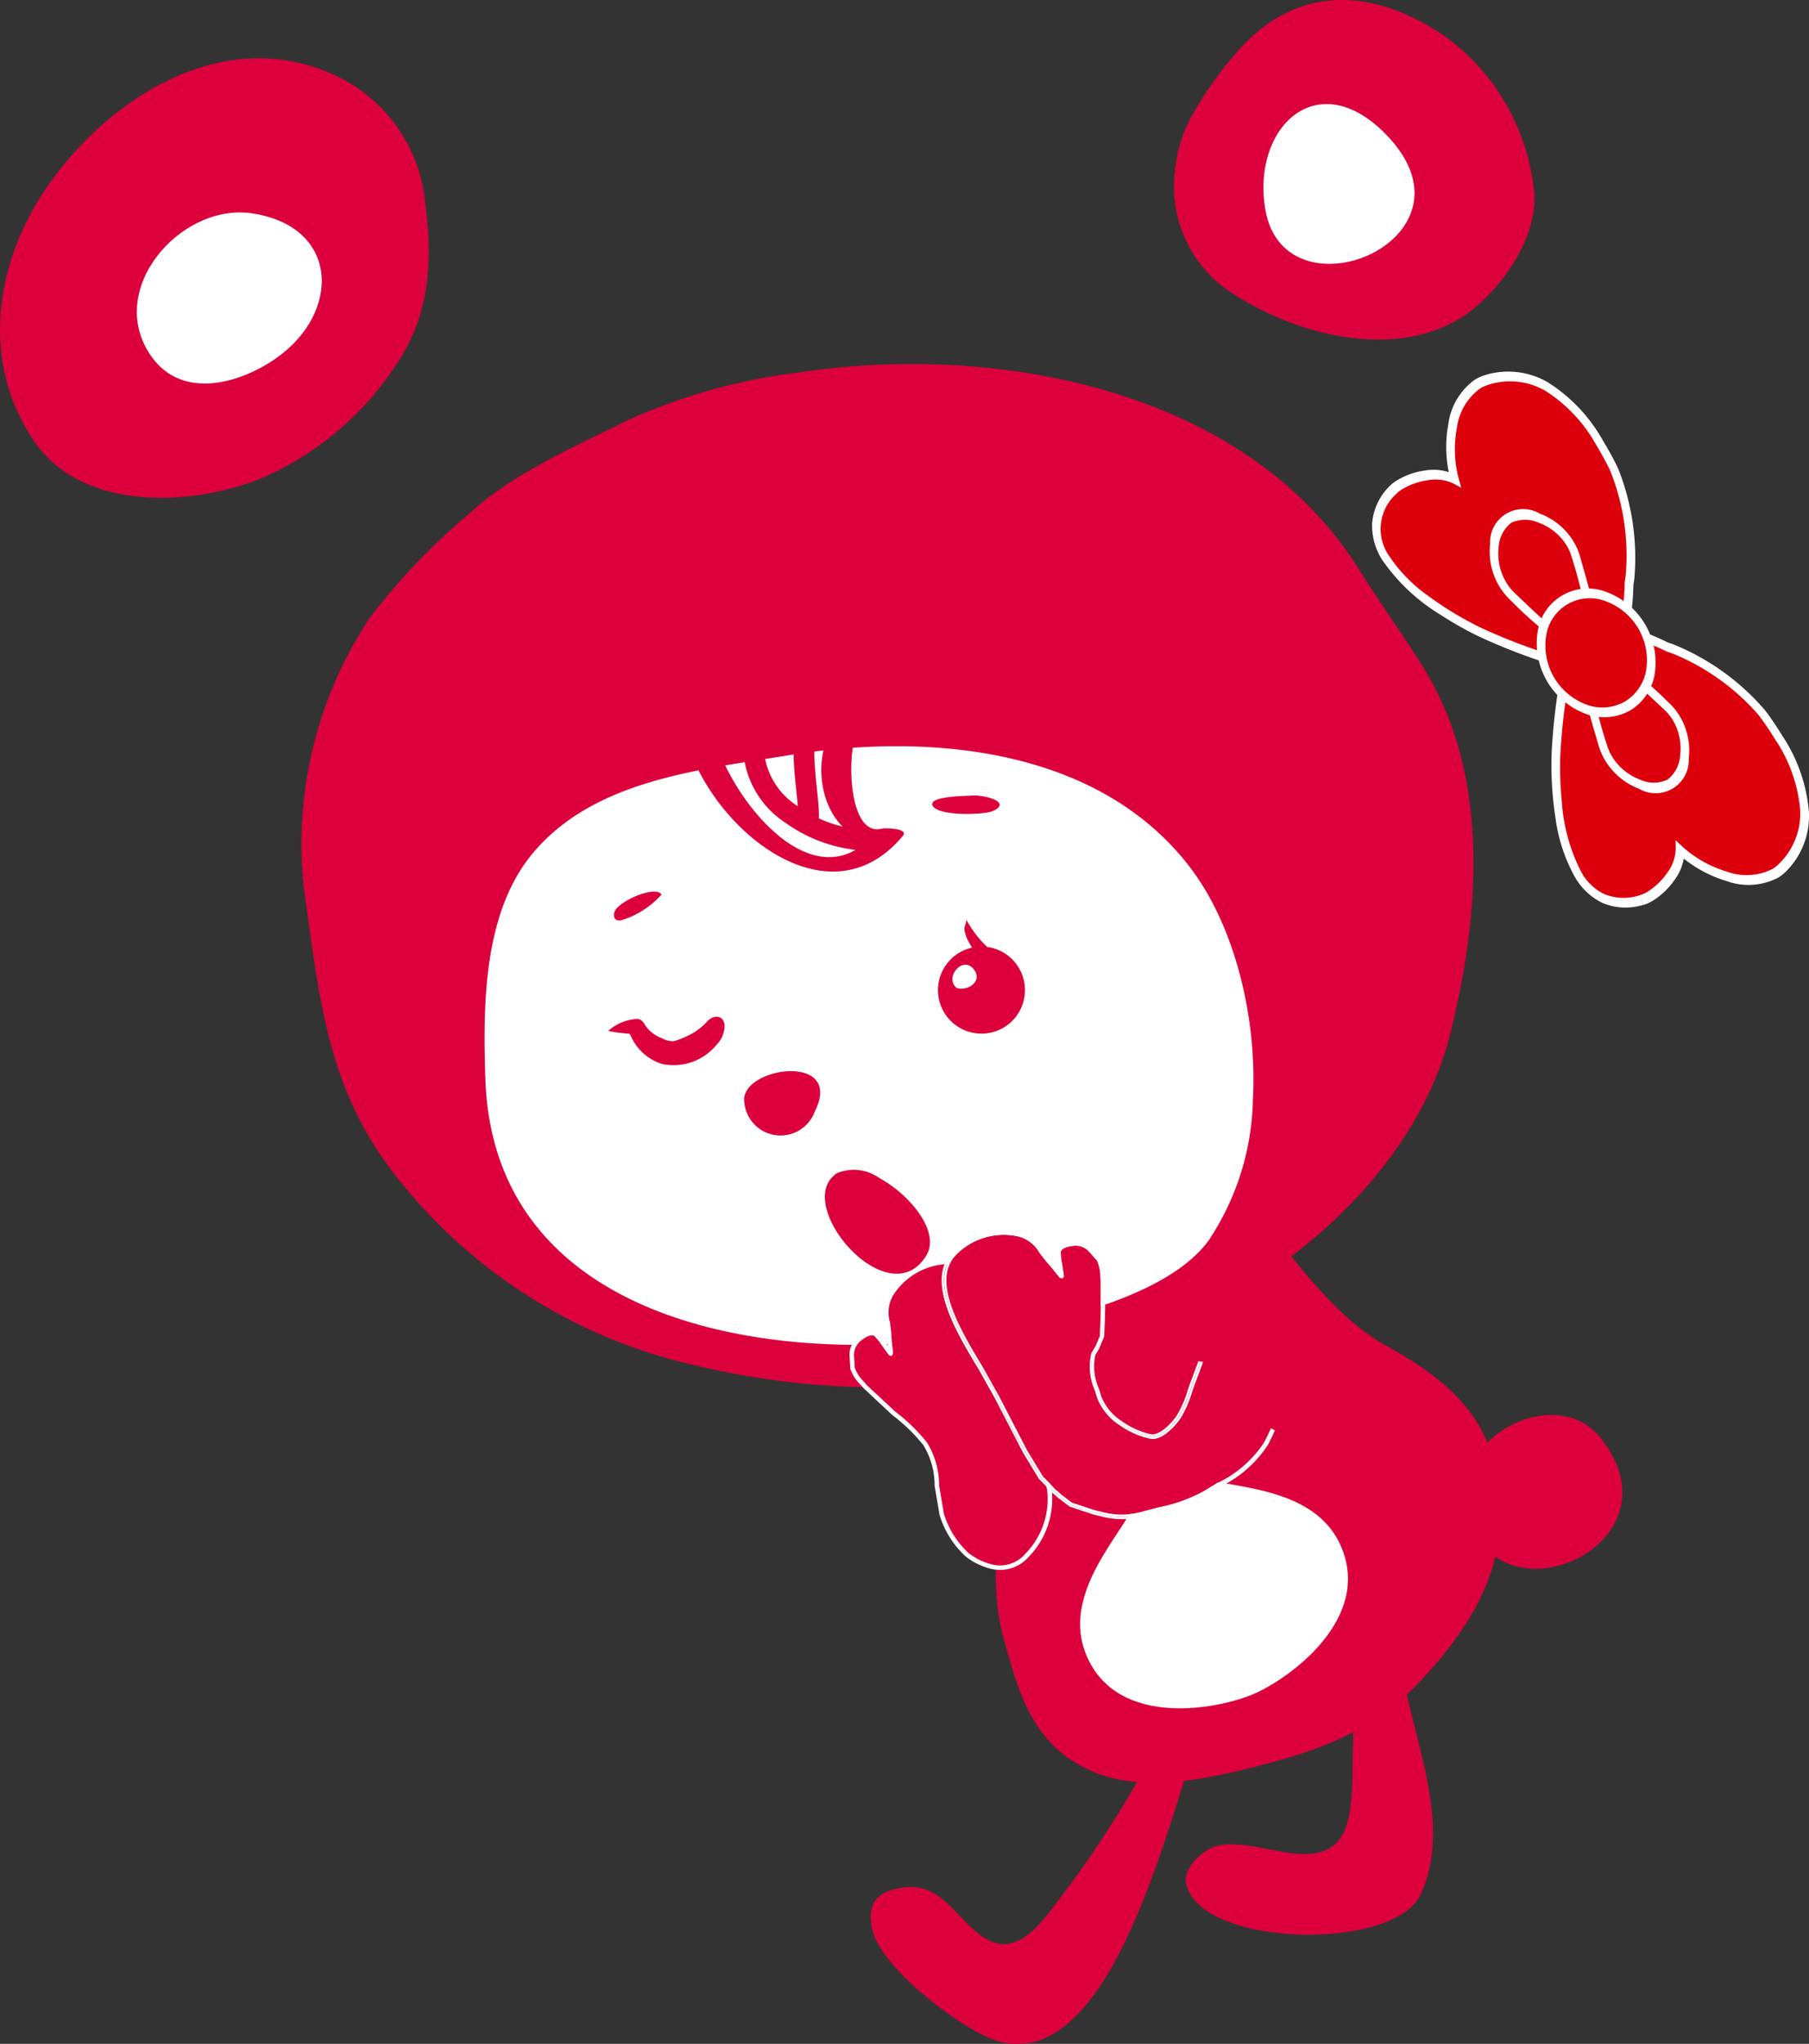 <svg xmlns="http://www.w3.org/2000/svg" width="120.605" height="136.226" viewBox="0 0 120.605 136.226">
  <rect x="0" y="0" width="120.605" height="136.226" fill="#333333" stroke="none"/>
  <g id="style_sec0_chara" transform="translate(-1012.704 -991.875)">
    <path id="パス_5422" data-name="パス 5422" d="M1107.383,1118.22l.034-.072c1.889-4.046.06-9.014-.858-13.054-.157-.682-2.362-7.807-1.9-8.169l-2.156,1.687a75.238,75.238,0,0,1,.387,10.167c-.053,1.521.116,4.415-.89,5.7-1.824,2.337-5.971-.4-8.424.515-.807.3-1.984,1.447-1.8,2.38.847,4.293,13.7,4.594,15.608.841" fill="#dc003c"/>
    <path id="パス_5423" data-name="パス 5423" d="M1082.757,1127.527c5.26-2.82,8.144-15.214,9.652-19.2l-2.731.186a69.857,69.857,0,0,1-5.989,9.457c-1.346,1.746-3.035,4.542-5.353,3.064-1.891-1.2-2.816-3.74-5.473-3.346-1.674.252-2.38,1-2.013,2.752.53,2.534,5.517,6.29,7.744,7.239a4.59,4.59,0,0,0,4.163-.147" fill="#dc003c"/>
    <path id="パス_5424" data-name="パス 5424" d="M1080.291,1082.522c-.069,1.151-.223,2.305-.276,3.426-.224,4.529-1.648,10.535-.442,14.971,1.018,3.736,1.929,7.173,5.743,8.93,3.29,1.514,7.382.7,10.755-.138,4.227-1.058,7.963-2.269,11.158-5.614,3.584-3.752,6.038-7.831,5.436-12.995-.572-4.922-3.648-7.375-7.524-9.524-4.168-2.312-7.006-7.172-10.2-10.685-.131-.148-.264-.293-.4-.439-2.907,2.443-5.346,4.955-8.966,6.106-.933.295-5.317,1.239-5.712,2.134-.2.473.357,1.106.405,1.579a13.933,13.933,0,0,1,.019,2.249" fill="#dc003c"/>
    <path id="パス_5425" data-name="パス 5425" d="M1091.843,1089.763c-.682-1.581,1.99-3.125,1.99-3.125l-.251-.581-4.516,1.947-4.517,1.948.249.578s2.956-.879,3.636.7-5.366,6.185-3.278,11.025,8.781,3.54,11.137,2.523,7.906-4.986,5.82-9.828-9.591-3.613-10.27-5.189" fill="#fff"/>
    <path id="パス_5426" data-name="パス 5426" d="M1118.611,1086.946a4.127,4.127,0,0,1,.827.795c5.757,7.308-7.722,13-9.019,4.29-.62-4.151,5.005-7.375,8.192-5.085" fill="#dc003c"/>
    <path id="パス_5427" data-name="パス 5427" d="M1065.826,1016.72a38.93,38.93,0,0,0-11.4,3.222c-3.33,1.662-7.547,3.511-10.283,6.031a44.471,44.471,0,0,0-6.754,7.032,27.234,27.234,0,0,0-4.419,18.156c1.038,7.2,1.492,13.247,6.192,19.18a35.086,35.086,0,0,0,18.2,12.114c26.309,7.056,48.3-6.8,52.023-21.645,1.989-7.948,2.722-17.285-1.854-24.558-1.436-2.286-2.814-4.17-4.225-6.428-7.587-12.116-24.379-15.139-37.484-13.1" fill="#dc003c"/>
    <path id="パス_5428" data-name="パス 5428" d="M1096.237,1065.127a17.566,17.566,0,0,1-2.959,9.434c-2.941,4.01-11.321,5.646-15.866,6.366-12.684,2.015-31.818-.587-32.35-17.168-.158-4.881-.151-11.049,3.162-15.014,4.1-4.907,11.144-5.563,17.057-6.532,9.318-1.53,20.779-.536,26.875,7.622,2.812,3.76,4.369,9.738,4.081,15.292" fill="#fff"/>
    <path id="パス_5429" data-name="パス 5429" d="M1065.785,1063.285c-1.556-.149-3.656.751-3.458,2.057a2.425,2.425,0,0,0,4.685.647c.91-1.794.016-2.585-1.227-2.7" fill="#dc003c"/>
    <path id="パス_5430" data-name="パス 5430" d="M1058.241,1040.129c.905,6.03,9.356,13.842,14.662,7.45.411-.5-1.218-.526-1.389-.48-2.218.595-2.293-4.663-1.834-5.831.247-.625-1.615-.755-1.822-.227-1.291,3.283.636,7.86,4.61,6.792l-1.388-.481c-4.287,5.164-10.32-3.033-10.95-7.223-.093-.635-1.971-.542-1.889,0" fill="#dc003c"/>
    <path id="パス_5431" data-name="パス 5431" d="M1070.584,1047.206a8.624,8.624,0,0,1-4.693-1.6,4.842,4.842,0,0,1-2.266-3.852l.008-.258a.69.69,0,1,0-1.376-.09c-.008.117-.011.233-.011.348a6.214,6.214,0,0,0,2.838,4.97,9.967,9.967,0,0,0,5.477,1.857.689.689,0,1,0,.023-1.378Z" fill="#dc003c"/>
    <path id="パス_5432" data-name="パス 5432" d="M1067.286,1046.612c.011-.122.016-.246.016-.378,0-.568-.081-1.26-.156-1.995s-.148-1.5-.148-2.163a5.229,5.229,0,0,1,.082-1.012,1.233,1.233,0,0,1,.2-.525.689.689,0,1,0-1.064-.877,2.551,2.551,0,0,0-.491,1.127,6.611,6.611,0,0,0-.108,1.287c0,.757.079,1.563.155,2.3s.149,1.414.148,1.853l-.01.251a.689.689,0,1,0,1.373.127Z" fill="#dc003c"/>
    <path id="パス_5433" data-name="パス 5433" d="M1091.068,1003a8.489,8.489,0,0,0,3.1,7.936c4.149,3.03,10.961,5.02,15.724,2.252,2.63-1.53,5.522-5.536,5.07-8.731a14.577,14.577,0,0,0-5.7-10c-4.616-3.288-9.856-3.858-13.993.77a25.6,25.6,0,0,0-3.02,4.213,9.33,9.33,0,0,0-1.182,3.56" fill="#dc003c"/>
    <path id="パス_5434" data-name="パス 5434" d="M1104.9,1000.629c7.277,7.057-6.51,12.862-7.836,5.224-.93-5.358,3.32-9.605,7.836-5.224" fill="#fff"/>
    <path id="パス_5435" data-name="パス 5435" d="M1041.069,1005.541a10.472,10.472,0,0,0-5.407-8.338c-7.6-4.029-15.642,1.024-19.878,7.214-3.376,4.931-4.471,11.6-.744,16.941,3.183,4.559,10.234,4.269,14.862,2.49a20.306,20.306,0,0,0,9.117-7.525c2.281-3.253,2.568-6.839,2.05-10.782" fill="#dc003c"/>
    <path id="パス_5436" data-name="パス 5436" d="M1031.156,1015.722c-2.419,1.711-6.243,2.811-8.313-.026-3.241-4.447,1.891-10.327,6.676-9.6,5.817.887,5.926,6.591,1.637,9.624" fill="#fff"/>
    <path id="パス_5437" data-name="パス 5437" d="M1071.367,1070.416c2.054,1.129,4.043,3.595,3.089,5.149-2.531,4.12-9.024-3.483-5.946-5.5a2.93,2.93,0,0,1,2.857.355" fill="#dc003c"/>
    <path id="パス_5438" data-name="パス 5438" d="M1122.149,1051.87a4.066,4.066,0,0,0,2.571-3.34c1.805,1.683,5.184,2.878,6.861,1.143,2.31-2.391,1.8-5.848-1.217-10.039l-.188-.254a15.555,15.555,0,0,0-5.883-4.23c-.143-.057-.288-.107-.431-.15-6.057-2.8-6.793-1.3-7.413,7.177C1116.423,1042.512,1115.984,1053.541,1122.149,1051.87Z" fill="#dc000c"/>
    <path id="パス_5439" data-name="パス 5439" d="M1122.149,1051.87l.124.316a2.524,2.524,0,0,0,.644-.291,4.92,4.92,0,0,0,1.412-1.351,3.3,3.3,0,0,0,.678-1.948l-.287-.066-.152.233a8.34,8.34,0,0,0,3.256,1.839,4.275,4.275,0,0,0,3.412-.222,2.806,2.806,0,0,0,.565-.446,5.218,5.218,0,0,0,1.5-3.984,10.824,10.824,0,0,0-1.788-5.063c-.282-.465-.6-.936-.944-1.419l-.2-.263-.013-.019-.015-.015a15.978,15.978,0,0,0-6.026-4.329c-.151-.056-.3-.106-.443-.156l-.018.314.055-.3a15.9,15.9,0,0,0-3.327-1.212,3.018,3.018,0,0,0-2.23.229,4.1,4.1,0,0,0-1.525,2.748,40.076,40.076,0,0,0-.677,5.614c0,.075-.017.426-.015.979a23.908,23.908,0,0,0,.282,3.406,11.078,11.078,0,0,0,1.277,3.853,4.283,4.283,0,0,0,1.831,1.733,3.954,3.954,0,0,0,2.74.133l-.124-.316-.127-.32a3.424,3.424,0,0,1-2.38-.092,3.464,3.464,0,0,1-1.484-1.414,11.963,11.963,0,0,1-1.324-4.789c-.08-.8-.106-1.52-.109-2.052s.008-.892.01-.927a39.882,39.882,0,0,1,.662-5.517,3.639,3.639,0,0,1,1.322-2.452,2.58,2.58,0,0,1,1.9-.178,15.427,15.427,0,0,1,3.191,1.167l.017.008.018.008c.14.043.281.092.414.14a15.219,15.219,0,0,1,5.742,4.135l.176-.207-.2.177.179.247c.335.462.637.918.906,1.36a9.969,9.969,0,0,1,1.665,4.668,4.676,4.676,0,0,1-1.366,3.577,2.323,2.323,0,0,1-.48.388,3.828,3.828,0,0,1-3.037.176,7.68,7.68,0,0,1-2.971-1.67l-.453-.424.011.587a2.8,2.8,0,0,1-.583,1.612,4.539,4.539,0,0,1-1.289,1.229,2.044,2.044,0,0,1-.536.243Z" fill="#fff"/>
    <path id="パス_5440" data-name="パス 5440" d="M1105.536,1024.568a4.057,4.057,0,0,1,4.147-.751c-.665-2.381-.171-5.929,2.14-6.619,3.185-.95,6.019,1.092,8.353,5.694l.141.286a15.652,15.652,0,0,1,1.055,7.17c-.019.154-.043.3-.067.452-.3,6.664-1.974,6.628-9.781,3.282C1111.214,1033.95,1101.221,1029.272,1105.536,1024.568Z" fill="#dc000c"/>
    <path id="パス_5441" data-name="パス 5441" d="M1105.536,1024.568l.224.256a2.069,2.069,0,0,1,.464-.363,4.5,4.5,0,0,1,1.682-.579,2.791,2.791,0,0,1,1.7.221l.519.282-.169-.6a7.69,7.69,0,0,1-.119-3.407,3.85,3.85,0,0,1,1.555-2.616,2.371,2.371,0,0,1,.562-.248,4.69,4.69,0,0,1,3.807.428,10.045,10.045,0,0,1,3.381,3.625c.271.446.534.924.794,1.432l.135.274.248-.1-.268.061a15.184,15.184,0,0,1,1.035,7c-.015.145-.038.291-.062.435l-.005.017v.02a15.205,15.205,0,0,1-.426,3.373,2.576,2.576,0,0,1-1.035,1.6,3.624,3.624,0,0,1-2.784.045,39.217,39.217,0,0,1-5.2-1.945c-.032-.013-.357-.164-.828-.415a22.484,22.484,0,0,1-2.8-1.754,10.223,10.223,0,0,1-2.619-2.667,3.136,3.136,0,0,1,.439-4.123l-.224-.256-.226-.257a3.922,3.922,0,0,0-1.136,2.494,4.263,4.263,0,0,0,.693,2.419,12.763,12.763,0,0,0,3.9,3.649c.7.453,1.343.818,1.828,1.074s.808.406.879.435a39.028,39.028,0,0,0,5.291,1.978,4.076,4.076,0,0,0,3.142-.089,3.01,3.01,0,0,0,1.232-1.874,15.874,15.874,0,0,0,.454-3.51l-.291-.087.284.125c.026-.154.049-.305.072-.461a16.087,16.087,0,0,0-1.078-7.348l-.008-.02-.008-.017-.143-.293q-.406-.8-.83-1.494a10.859,10.859,0,0,0-3.672-3.914,5.24,5.24,0,0,0-4.231-.494,2.743,2.743,0,0,0-.656.3,4.3,4.3,0,0,0-1.768,2.927,8.355,8.355,0,0,0,.142,3.74l.274-.029.072-.285a3.323,3.323,0,0,0-2.041-.3,4.916,4.916,0,0,0-1.847.641,2.542,2.542,0,0,0-.557.435Z" fill="#fff"/>
    <path id="パス_5442" data-name="パス 5442" d="M1118.043,1034.257c-1.172.712-2.216-.453-4.5-2.624-1.776-1.681-1.436-4.494-.261-5.206s3.855.274,4.506,2.623C1118.585,1031.96,1119.214,1033.543,1118.043,1034.257Z" fill="#dc000c"/>
    <path id="パス_5443" data-name="パス 5443" d="M1118.043,1034.257l-.178-.293a1.068,1.068,0,0,1-.727.166,2.979,2.979,0,0,1-1.343-.772c-.557-.467-1.239-1.135-2.1-1.952a3.463,3.463,0,0,1-.574-.713,3.731,3.731,0,0,1-.5-2.346,2.2,2.2,0,0,1,.839-1.629,2.222,2.222,0,0,1,1.836,0,3.673,3.673,0,0,1,1.851,1.508,3.368,3.368,0,0,1,.363.848,31.081,31.081,0,0,1,.863,3.374,2.23,2.23,0,0,1-.036.937,1.027,1.027,0,0,1-.468.577l.178.293.178.292a1.471,1.471,0,0,0,.663-.832,3.861,3.861,0,0,0-.077-1.939c-.173-.764-.449-1.67-.75-2.756a4.171,4.171,0,0,0-.462-1.072,4.443,4.443,0,0,0-2.243-1.842,2.2,2.2,0,0,0-3.305,2.017,4.5,4.5,0,0,0,.618,2.845,4.349,4.349,0,0,0,.718.891,27.332,27.332,0,0,0,2.721,2.433,2.656,2.656,0,0,0,1.091.479,1.476,1.476,0,0,0,1.026-.224Z" fill="#fff"/>
    <path id="パス_5444" data-name="パス 5444" d="M1119.291,1036.3c-1.173.714-.615,2.179.257,5.207.679,2.35,3.336,3.338,4.509,2.624s1.526-3.551-.263-5.206C1121.578,1036.878,1120.459,1035.59,1119.291,1036.3Z" fill="#dc000c"/>
    <path id="パス_5445" data-name="パス 5445" d="M1119.291,1036.3l-.18-.293a1.517,1.517,0,0,0-.673.807,3.662,3.662,0,0,0,.057,1.912c.167.762.452,1.681.781,2.816a4.32,4.32,0,0,0,.46,1.046,4.528,4.528,0,0,0,2.242,1.86,2.209,2.209,0,0,0,3.314-2.011,4.475,4.475,0,0,0-.608-2.841,4.1,4.1,0,0,0-.74-.9,30.814,30.814,0,0,0-2.688-2.385,2.869,2.869,0,0,0-1.1-.51,1.465,1.465,0,0,0-1.045.208l.18.293.177.294a1.022,1.022,0,0,1,.729-.152,3.233,3.233,0,0,1,1.37.809c.563.472,1.239,1.131,2.077,1.905a3.426,3.426,0,0,1,.586.715,3.688,3.688,0,0,1,.489,2.338,2.211,2.211,0,0,1-.844,1.628,2.183,2.183,0,0,1-1.83,0,3.721,3.721,0,0,1-1.856-1.524,3.54,3.54,0,0,1-.366-.833,27,27,0,0,1-.883-3.41,1.979,1.979,0,0,1,.047-.9,1.033,1.033,0,0,1,.481-.569Z" fill="#fff"/>
    <path id="パス_5446" data-name="パス 5446" d="M1121.255,1038.9c-1.656,1.012-3.956.257-5.137-1.678s-.791-4.327.869-5.336,3.954-.256,5.135,1.684S1122.911,1037.9,1121.255,1038.9Z" fill="#dc000c"/>
    <path id="パス_5447" data-name="パス 5447" d="M1121.255,1038.9l-.179-.291a3.039,3.039,0,0,1-2.547.249,4.2,4.2,0,0,1-2.756-4.527,2.94,2.94,0,0,1,3.939-2.4,4.2,4.2,0,0,1,2.755,4.525,3.029,3.029,0,0,1-1.391,2.15l.179.291.18.3a3.5,3.5,0,0,0,1.6-2.485,5.024,5.024,0,0,0-3.283-5.4,3.391,3.391,0,0,0-4.55,2.767,5.033,5.033,0,0,0,3.288,5.4,3.506,3.506,0,0,0,2.945-.283Z" fill="#fff"/>
    <path id="パス_5448" data-name="パス 5448" d="M1054.106,1053.218c-.313.042-.507-.077-.463-.459.086-.762,2.8-1.929,3.163-1.258a5.882,5.882,0,0,1-2.7,1.717" fill="#dc003c"/>
    <path id="パス_5449" data-name="パス 5449" d="M1079.2,1045.758c.647-.511-.949-.91-1.681-.858-.445.029-2.91.039-2.645.656.31.731,3.4.638,3.995.384a1.376,1.376,0,0,0,.331-.182" fill="#dc003c"/>
    <path id="パス_5450" data-name="パス 5450" d="M1078.8,1096.293a2.377,2.377,0,0,0,2.367-.742,5.381,5.381,0,0,0,1.506-4.331,32.074,32.074,0,0,0-1.829-6.437c-.868-2.22-1.45-8.8-4.8-8.809a4.626,4.626,0,0,0-3.873,2.081c-.6.86-.289,1.574-.2,2.649a8.964,8.964,0,0,0,.132,1.42c-.2-.249-.384-.52-.569-.785a1.709,1.709,0,0,0-.459-.547c-.373-.214-.853.153-1.132.376a1.373,1.373,0,0,0-.457,1.006,2.134,2.134,0,0,0,.055.9,3.62,3.62,0,0,0,.854,1.232c1.169,1.4,2.908,2.337,3.985,3.792,1,1.344.593,3.185,1.106,4.7a5.858,5.858,0,0,0,1.7,2.706A4.386,4.386,0,0,0,1078.8,1096.293Z" fill="#dc003c"/>
    <path id="パス_5451" data-name="パス 5451" d="M1072.042,1077.969a2.046,2.046,0,0,0-.386,1.234,5.981,5.981,0,0,0,.081.843l.081.672.025.44.047.421-.132-.181-.183-.267-.427-.47c-.475-.273-1.031.176-1.3.388a1.516,1.516,0,0,0-.511,1.1l.059.969a2.813,2.813,0,0,0,.688,1.063l.2.224,1.9,1.775a12.038,12.038,0,0,1,2.077,2.01,5.154,5.154,0,0,1,.754,2.722l.33,1.935a6.165,6.165,0,0,0,1.752,2.779,4.5,4.5,0,0,0,1.67.812,2.535,2.535,0,0,0,2.51-.785,5.532,5.532,0,0,0,1.545-4.459,31.918,31.918,0,0,0-1.837-6.469l-.6-2.146c-.7-2.85-1.662-6.752-4.336-6.759A4.778,4.778,0,0,0,1072.042,1077.969Zm.114,4.289.092-.172-.1-.941-.026-.454-.082-.687a2.27,2.27,0,0,1,.254-1.863,4.479,4.479,0,0,1,3.749-2.016c2.438.007,3.366,3.775,4.044,6.527l.616,2.186a31.73,31.73,0,0,1,1.819,6.407,5.216,5.216,0,0,1-1.467,4.2,2.219,2.219,0,0,1-2.222.7,4.205,4.205,0,0,1-1.557-.76,5.876,5.876,0,0,1-1.646-2.633l-.315-1.866a5.46,5.46,0,0,0-.812-2.874,12.37,12.37,0,0,0-2.127-2.063l-1.864-1.736-.2-.232a2.577,2.577,0,0,1-.623-.945l-.051-.84a1.229,1.229,0,0,1,.4-.91c.2-.16.666-.533.962-.363l.324.372.187.276.476.649Z" fill="#fff"/>
    <path id="パス_5452" data-name="パス 5452" d="M1092.559,1083.582l-.221.583-.163.469a7.453,7.453,0,0,1-.78,1.778c-.351.516-1.219,1.464-1.984,1.36a5.51,5.51,0,0,1-2.054-.9,3.773,3.773,0,0,1-1.531-1.868l-.14-.466a3.843,3.843,0,0,1-.233-2.477l.278-.46.288-.675.045-1.078.019-.758,0-1.786-.021-.308a2.6,2.6,0,0,0-.226-1.106l-.559-.631a1.239,1.239,0,0,0-.928-.361c-.253.027-.846.093-.936.424l.034.495.059.308.126.813-.1.147-.185-.056-.594-.738-.3-.34-.428-.545a2.271,2.271,0,0,0-1.495-1.136,4.47,4.47,0,0,0-4.078,1.222c-1.719,1.728.288,5.05,1.753,7.476l1.108,1.981,1.844,3.563,1.061,1.752.834.872.179.151.2.181.73.557,1.547.509.439.1a5.061,5.061,0,0,0,2.657.011l1.137-.3a10.4,10.4,0,0,0,3.01-1.077l.911-.553a7.625,7.625,0,0,0,3.107-2.7c.157-.3.311-.618.456-.954l-.242-.119c-.3-.12-.642-.013-.911-.2a4.657,4.657,0,0,1-.646-.707,13.94,13.94,0,0,1-2.125-2.681,1.914,1.914,0,0,0-.47-.69l-.143-.029-.057.188Z" fill="#dc003c"/>
    <path id="パス_5453" data-name="パス 5453" d="M1097.111,1088.091c-.831,1.56-2.513,2.33-3.944,3.231l-.129.079a16.4,16.4,0,0,1-4.183,1.39,5.194,5.194,0,0,1-2.736-.009,8.2,8.2,0,0,1-2.021-.628,5.635,5.635,0,0,1-.963-.755,4.687,4.687,0,0,1-1.042-1.058c-.36-.582-.717-1.166-1.063-1.755a34.636,34.636,0,0,1-1.851-3.579c-.954-2.184-5.193-7.251-2.83-9.626a4.62,4.62,0,0,1,4.212-1.263c1.032.183,1.315.907,2.012,1.733a8.87,8.87,0,0,1,.91,1.1c-.031-.322-.1-.641-.153-.959a1.716,1.716,0,0,1-.062-.711c.113-.415.711-.5,1.067-.534a1.376,1.376,0,0,1,1.034.388,2.147,2.147,0,0,1,.6.68,3.61,3.61,0,0,1,.266,1.474,12.535,12.535,0,0,1,0,1.808c-.034.614,0,1.232-.064,1.844-.061.583-.37.705-.578,1.179-.358.82.16,2.041.38,2.842a3.621,3.621,0,0,0,1.475,1.786,5.351,5.351,0,0,0,1.985.875c.67.091,1.495-.792,1.838-1.295a10.071,10.071,0,0,0,.925-2.214c.161-.448.349-.886.5-1.335l.048-.162-.155-.012-.036.126-.277.74-.224.592-.164.473a7.2,7.2,0,0,1-.744,1.707c-.353.517-1.124,1.307-1.693,1.23a5.235,5.235,0,0,1-1.916-.847,3.5,3.5,0,0,1-1.418-1.7l-.143-.477a3.644,3.644,0,0,1-.244-2.264l.245-.405.344-.82.047-1.107.017-.744,0-1.829-.02-.3a2.8,2.8,0,0,0-.265-1.234l-.643-.73a1.52,1.52,0,0,0-1.14-.417c-.315.034-1.052.114-1.2.646l.031.635.057.3.037.238-.264-.329-.294-.33-.419-.535a2.565,2.565,0,0,0-1.682-1.25,4.768,4.768,0,0,0-4.346,1.306c-1.886,1.9.191,5.335,1.707,7.846l1.091,1.947,1.859,3.593,1.066,1.76.9.942.176.15.2.178.789.6,1.623.538.433.1a5.324,5.324,0,0,0,2.813.009l1.127-.293a10.731,10.731,0,0,0,3.093-1.113l.909-.553a7.834,7.834,0,0,0,3.219-2.816c.159-.3.314-.623.461-.96l-.137-.063C1097.428,1087.46,1097.277,1087.778,1097.111,1088.091Z" fill="#fff"/>
    <path id="パス_5454" data-name="パス 5454" d="M1096.978,1088.02a7.625,7.625,0,0,1-3.107,2.7l-.911.553a10.4,10.4,0,0,1-3.01,1.077l-1.137.3a5.061,5.061,0,0,1-2.657-.011l-.439-.1-1.547-.509-.73-.557-.2-.181-.179-.151-.834-.872-1.061-1.752-1.844-3.563-1.108-1.981c-1.465-2.426-3.472-5.748-1.753-7.476a4.47,4.47,0,0,1,4.078-1.222,2.271,2.271,0,0,1,1.495,1.136l.428.545.3.34.594.738.185.056.1-.147-.126-.813-.059-.308-.034-.495c.09-.331.683-.4.936-.424a1.239,1.239,0,0,1,.928.361l.559.631a2.6,2.6,0,0,1,.226,1.106l.021.308,0,1.786-.019.758-.045,1.078-.288.675-.278.46a3.843,3.843,0,0,0,.233,2.477l.14.466a3.773,3.773,0,0,0,1.531,1.868,5.51,5.51,0,0,0,2.054.9c.765.1,1.633-.844,1.984-1.36a7.453,7.453,0,0,0,.78-1.778l.163-.469.221-.583.281-.756.057-.188-.152-.022-.048.162c-.153.449-.341.887-.5,1.335a10.071,10.071,0,0,1-.925,2.214c-.343.5-1.168,1.386-1.838,1.295a5.351,5.351,0,0,1-1.985-.875,3.621,3.621,0,0,1-1.475-1.786c-.22-.8-.738-2.022-.38-2.842.208-.474.517-.6.578-1.179.065-.612.03-1.23.064-1.844a12.535,12.535,0,0,0,0-1.808,3.61,3.61,0,0,0-.266-1.474,2.147,2.147,0,0,0-.6-.68,1.376,1.376,0,0,0-1.034-.388c-.356.038-.954.119-1.067.534a1.716,1.716,0,0,0,.062.711c.058.318.122.637.153.959a8.87,8.87,0,0,0-.91-1.1c-.7-.826-.98-1.55-2.012-1.733a4.62,4.62,0,0,0-4.212,1.263c-2.363,2.375,1.876,7.442,2.83,9.626a34.636,34.636,0,0,0,1.851,3.579c.346.589.7,1.173,1.063,1.755a4.687,4.687,0,0,0,1.042,1.058,5.635,5.635,0,0,0,.963.755,8.2,8.2,0,0,0,2.021.628,5.194,5.194,0,0,0,2.736.009,16.4,16.4,0,0,0,4.183-1.39l.129-.079c1.431-.9,3.113-1.671,3.944-3.231.166-.313.317-.631.457-.952l-.134-.073C1097.289,1087.4,1097.135,1087.725,1096.978,1088.02Z" fill="#fff"/>
    <path id="パス_5455" data-name="パス 5455" d="M1054.712,1060.808a3.373,3.373,0,0,0,2.134,1.983,3.715,3.715,0,0,0,3.673-1.329,1.794,1.794,0,0,0,.491-1.322c-.144-.638-.714-.61-1.109-.235a4.245,4.245,0,0,1-1.579,1.113,4.555,4.555,0,0,1-.7.255,1.469,1.469,0,0,1-.783-.2,2.245,2.245,0,0,1-1.1-.835c-.239-.381-.354-.512-.823-.421a3.047,3.047,0,0,0-1.661.776,11.746,11.746,0,0,0,1.373.18" fill="#dc003c"/>
    <path id="パス_5456" data-name="パス 5456" d="M1080.733,1059.163a2.9,2.9,0,1,1-1.307-3.893,2.9,2.9,0,0,1,1.307,3.893" fill="#dc003c"/>
    <path id="パス_5457" data-name="パス 5457" d="M1076.523,1057.754c-.924-.686.352-2.223,1.1-1.279.645.812-.436,1.523-1.2,1.229" fill="#fff"/>
    <path id="パス_5458" data-name="パス 5458" d="M1079.447,1055.731l-.005.008a7.4,7.4,0,0,1-2.325-2.58c.034.26-.142.432-.112.7a2.478,2.478,0,0,0,.356.923,2.272,2.272,0,0,0,.554.688c.287.187,1.226.52,1.477.3" fill="#dc003c"/>
  </g>
</svg>
